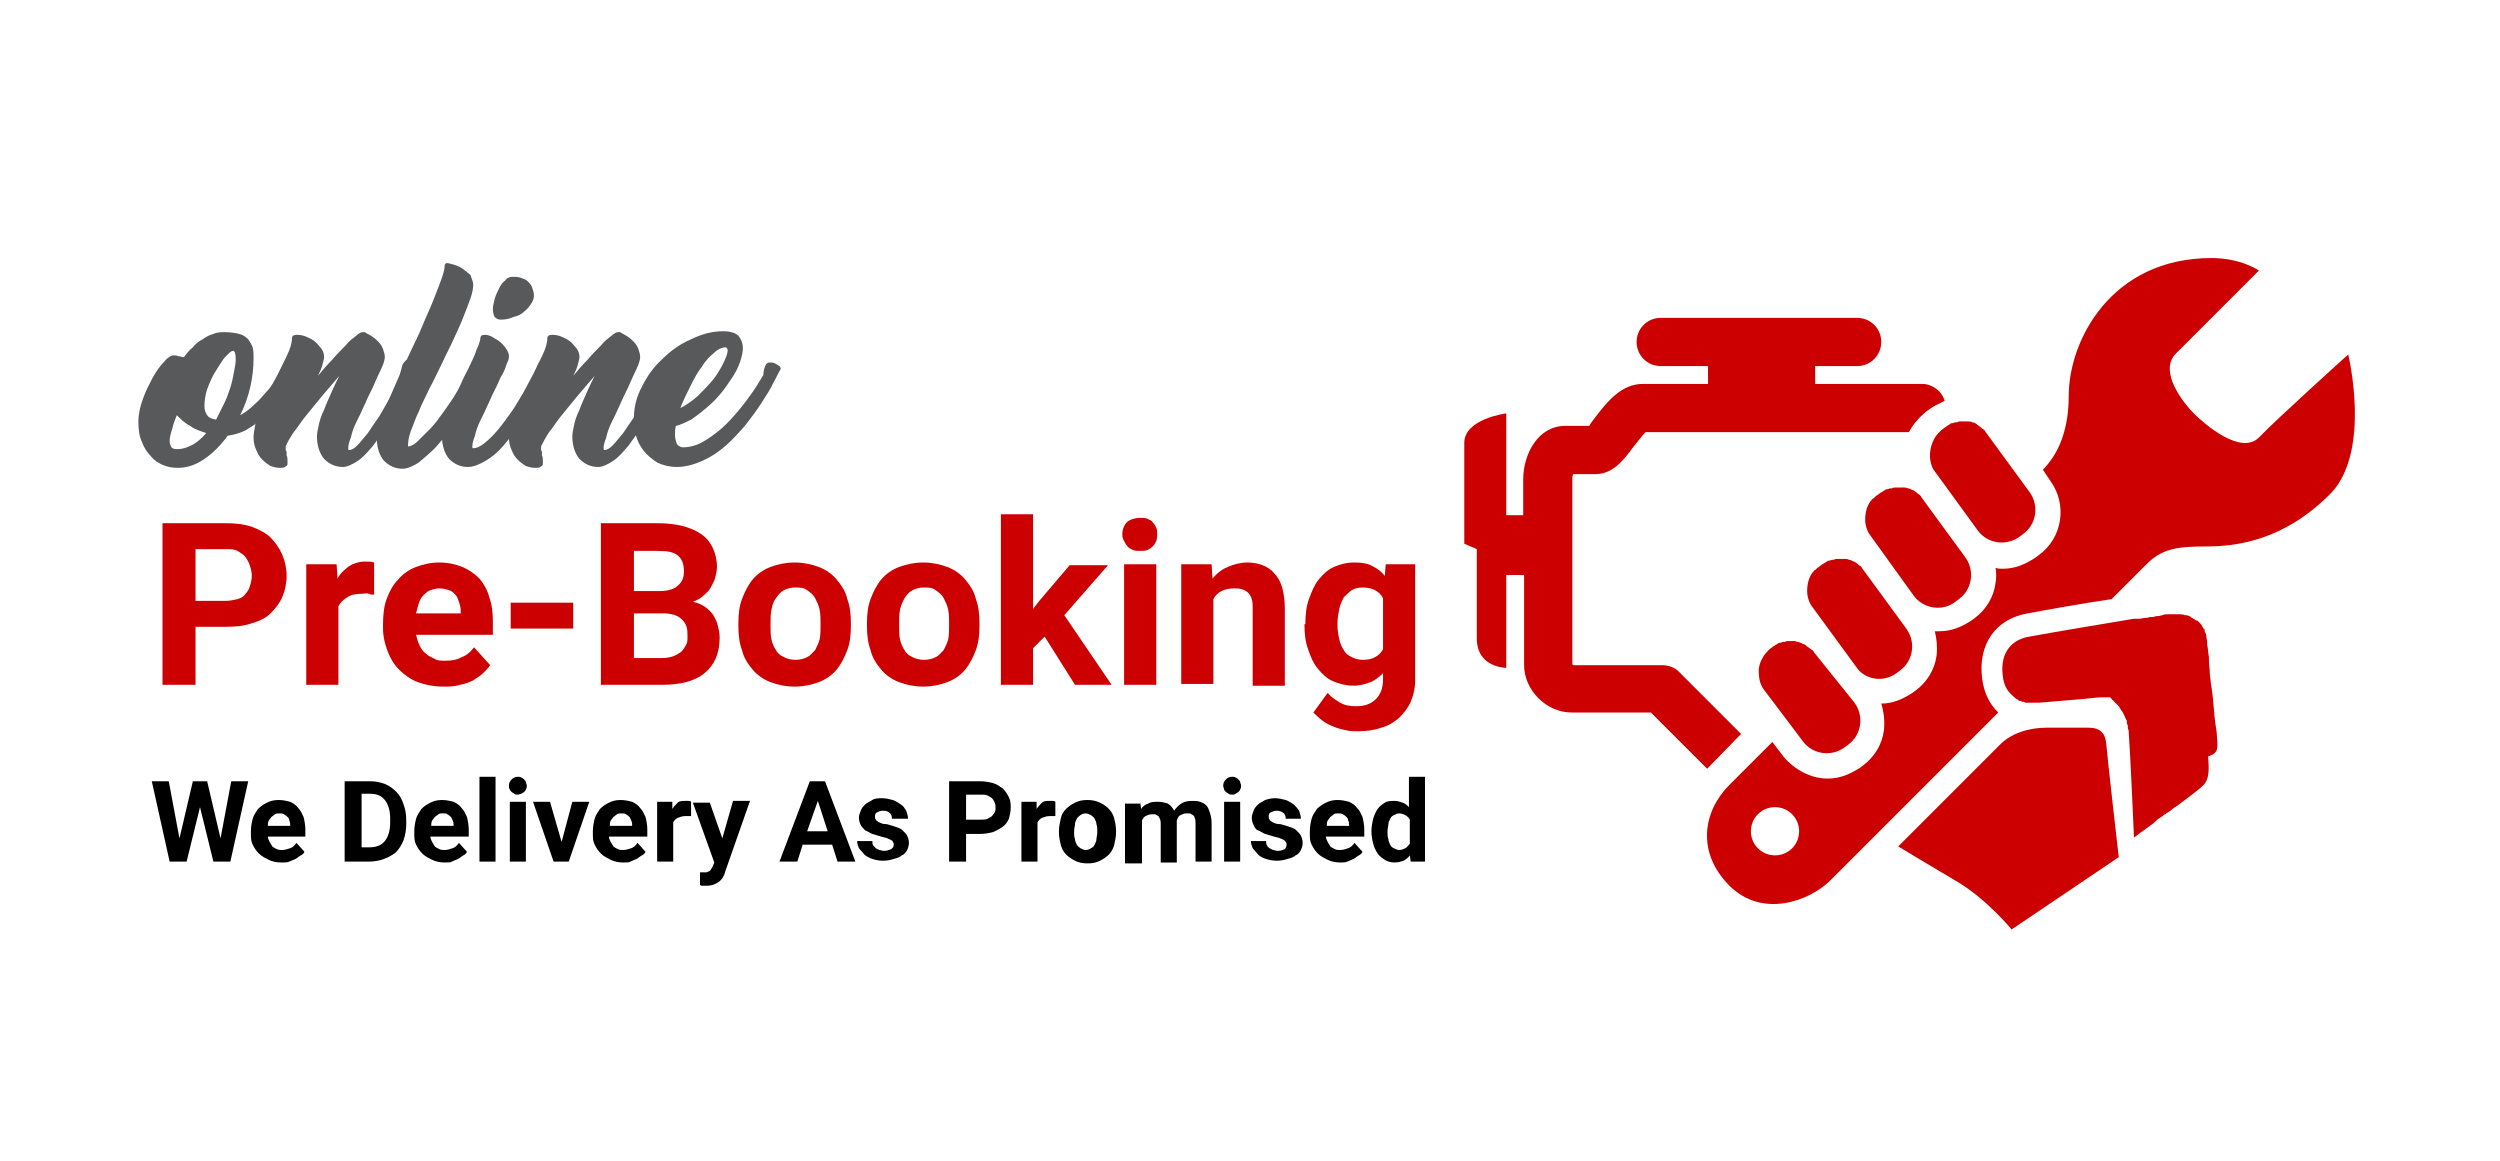 <?xml version="1.0" encoding="utf-8"?>
<!-- Generator: Adobe Illustrator 23.0.0, SVG Export Plug-In . SVG Version: 6.00 Build 0)  -->
<svg version="1.1" id="Layer_1" xmlns="http://www.w3.org/2000/svg" xmlns:xlink="http://www.w3.org/1999/xlink" x="0px" y="0px"
	 viewBox="0 0 280 130" style="enable-background:new 0 0 280 130;" xml:space="preserve">
<style type="text/css">
	.st0{enable-background:new    ;}
	.st1{fill:#58595B;}
	.st2{fill:#CC0000;}
</style>
<g>
	<g class="st0">
		<path class="st1" d="M31.8,40.8c0.1-0.2,0.2-0.2,0.4-0.2c0.2,0,0.4,0.1,0.6,0.2c0.2,0.1,0.3,0.2,0.4,0.4c0.1,0.2,0.1,0.3,0.1,0.5
			c-0.1,0.2-0.3,0.6-0.5,1s-0.5,0.9-0.9,1.3c-0.3,0.5-0.7,1-1.2,1.5c-0.5,0.5-0.9,1-1.5,1.5c-0.5,0.5-1.1,0.8-1.7,1.2
			c-0.6,0.3-1.3,0.5-2,0.6c-0.8,1.1-1.6,1.9-2.6,2.6c-1,0.7-2,1-3,1c-0.6,0-1.1-0.1-1.6-0.3c-0.5-0.2-1-0.5-1.4-1
			c-0.4-0.4-0.8-1-1-1.6c-0.3-0.6-0.4-1.4-0.4-2.3c0-0.8,0.2-1.7,0.5-2.5c0.3-0.9,0.7-1.6,1.1-2.4c0.4-0.7,0.8-1.3,1.3-1.8
			c0.4-0.5,0.8-0.7,1-0.7c0.2,0,0.4,0,0.6,0.1c0.2,0,0.4,0.1,0.6,0.1c0.3-0.4,0.6-0.8,1-1.1c0.3-0.4,0.7-0.7,1.1-0.9
			c0.4-0.3,0.8-0.5,1.2-0.6c0.4-0.2,0.9-0.2,1.3-0.2c0.6,0,1.2,0.1,1.6,0.2c0.4,0.1,0.7,0.3,1,0.6c0.2,0.3,0.4,0.6,0.5,0.9
			c0.1,0.4,0.1,0.8,0.1,1.2c0,2.2-0.5,4.4-1.5,6.4c0.6-0.3,1.2-0.8,1.7-1.3c0.6-0.5,1-1.1,1.5-1.6c0.4-0.5,0.8-1.1,1.1-1.6
			C31.4,41.4,31.6,41,31.8,40.8z M19.9,50.3c0.6,0,1.1-0.2,1.7-0.5c0.5-0.3,1-0.7,1.5-1.3c-0.6-0.2-1.3-0.4-1.8-0.8
			c-0.6-0.3-1.1-0.8-1.5-1.2c-0.2,0.5-0.4,1-0.5,1.5C19.1,48.6,19,49,19,49.4c0,0.3,0.1,0.5,0.2,0.7C19.4,50.3,19.6,50.3,19.9,50.3z
			 M22.9,45.5c0,0.4,0.1,0.7,0.3,1c0.2,0.3,0.5,0.4,1,0.5c0.3-0.6,0.6-1.2,0.9-1.8c0.3-0.6,0.5-1.2,0.7-1.8c0.2-0.6,0.3-1.2,0.4-1.7
			c0.1-0.6,0.2-1,0.2-1.4c0-0.7-0.1-1-0.3-1c-0.2,0-0.4,0.2-0.8,0.6c-0.4,0.4-0.7,1-1.1,1.6c-0.4,0.6-0.7,1.3-1,2.1
			C23,44.2,22.9,44.9,22.9,45.5z"/>
		<path class="st1" d="M45.1,40.8c0.2-0.3,0.4-0.5,0.6-0.6c0.2-0.1,0.4-0.1,0.6,0c0.2,0.1,0.3,0.2,0.4,0.4c0.1,0.2,0.1,0.5-0.1,0.8
			c-0.2,0.3-0.4,0.8-0.7,1.5c-0.3,0.7-0.7,1.4-1.1,2.2c-0.4,0.8-0.9,1.6-1.4,2.5c-0.5,0.8-1.1,1.6-1.6,2.3c-0.6,0.7-1.1,1.3-1.7,1.7
			c-0.6,0.4-1.2,0.7-1.7,0.7c-0.8,0-1.5-0.3-2.1-0.9c-0.5-0.6-0.8-1.5-0.8-2.5c0-0.4,0.1-0.8,0.2-1.3c0.1-0.5,0.3-1.1,0.6-1.7
			c0.2-0.6,0.5-1.2,0.8-1.9c0.3-0.7,0.6-1.3,0.9-1.9c-0.6,0.7-1.2,1.4-1.8,2.1c-0.6,0.7-1.2,1.5-1.8,2.2c-0.6,0.7-1,1.4-1.5,2
			C32.5,49,32.2,49.5,32,50c0,0.1,0,0.2,0,0.2c0,0.1,0,0.1,0,0.2l0.1,0.2c0,0.1,0,0.1,0,0.2c0,0.1,0,0.1,0,0.2v0
			c0.1,0.2,0.1,0.4,0.1,0.6c0,0.2,0,0.3,0,0.4c0,0.1-0.1,0.2-0.3,0.3c-0.1,0.1-0.3,0.1-0.6,0.1c-0.3,0-0.7-0.1-1-0.2
			c-0.3-0.2-0.6-0.4-0.9-0.7c-0.3-0.3-0.5-0.6-0.7-1.1c-0.2-0.4-0.3-0.9-0.3-1.4c0-0.5,0.1-0.9,0.2-1.5c0.1-0.5,0.3-1.1,0.5-1.6
			c0.2-0.6,0.5-1.1,0.8-1.7c0.3-0.6,0.6-1.1,0.9-1.7c0.5-0.9,0.9-1.8,1.3-2.6c0.4-0.8,0.6-1.5,0.6-2c0-0.3,0.2-0.4,0.6-0.4
			c0.4,0,0.8,0.1,1.2,0.3c0.5,0.2,0.9,0.5,1.2,0.9c0.4,0.4,0.6,0.8,0.6,1.3c0,0.2-0.1,0.5-0.2,0.9c-0.1,0.4-0.3,0.8-0.5,1.2
			c0.5-0.6,1-1.2,1.6-1.8c0.5-0.6,1-1.1,1.5-1.6c0.4-0.5,0.8-0.8,1.2-1.1c0.3-0.3,0.6-0.4,0.7-0.4c0,0,0.1,0,0.2,0
			c0.1,0,0.1,0,0.2,0.1c0.2,0.1,0.4,0.2,0.7,0.4c0.3,0.2,0.5,0.4,0.7,0.6c0.2,0.2,0.4,0.5,0.5,0.8c0.1,0.3,0.2,0.6,0.2,0.9
			c0,0.2-0.1,0.7-0.4,1.3c-0.3,0.6-0.6,1.3-1,2.2c-0.3,0.6-0.6,1.2-0.9,1.9c-0.3,0.7-0.6,1.3-0.9,1.9c-0.3,0.6-0.5,1.2-0.6,1.7
			c-0.2,0.5-0.3,0.9-0.3,1.2c0,0.1,0,0.2,0.1,0.2c0.3,0,0.6-0.2,0.9-0.5s0.7-0.8,1.2-1.4c0.4-0.6,0.8-1.2,1.3-1.9
			c0.4-0.7,0.8-1.4,1.2-2.1c0.4-0.7,0.7-1.3,1-1.9C44.8,41.7,45,41.2,45.1,40.8L45.1,40.8z"/>
		<path class="st1" d="M53,31.9c0,0.4-0.1,0.9-0.3,1.5c-0.2,0.6-0.5,1.3-0.8,2.1c-0.3,0.8-0.7,1.6-1.1,2.5c-0.4,0.9-0.9,1.8-1.3,2.7
			c-0.5,1-0.9,1.9-1.4,2.8c-0.4,0.9-0.9,1.8-1.2,2.6c-0.4,0.8-0.6,1.5-0.9,2.2c-0.2,0.6-0.3,1.1-0.3,1.5c0,0.1,0,0.2,0,0.2
			c0.3,0,0.7-0.2,1.1-0.6c0.4-0.4,0.9-0.9,1.4-1.4s1-1.2,1.5-1.9c0.5-0.7,1-1.4,1.4-2.1c0.4-0.7,0.8-1.3,1.1-1.8
			c0.3-0.5,0.5-1,0.7-1.2c0.1-0.1,0.2-0.2,0.4-0.2c0.2,0,0.4,0,0.6,0.1c0.2,0.1,0.4,0.2,0.5,0.3c0.1,0.1,0.2,0.3,0.1,0.4
			c-0.2,0.3-0.4,0.8-0.8,1.5c-0.4,0.7-0.8,1.4-1.3,2.2c-0.5,0.8-1.1,1.6-1.7,2.5c-0.6,0.8-1.3,1.6-1.9,2.3c-0.7,0.7-1.3,1.2-1.9,1.7
			c-0.6,0.4-1.3,0.7-1.8,0.7c-0.8,0-1.5-0.3-2.1-0.9c-0.5-0.6-0.8-1.5-0.8-2.5c0-0.4,0.1-0.9,0.4-1.7c0.2-0.7,0.6-1.6,0.9-2.5
			c0.4-0.9,0.8-1.9,1.3-3c0.5-1.1,1-2.1,1.5-3.2c0.5-1,0.9-1.9,1.3-2.9c0.4-0.9,0.8-1.8,1.1-2.6c0.3-0.8,0.6-1.5,0.8-2.1
			c0.2-0.6,0.3-1,0.3-1.3c0-0.3,0.2-0.4,0.5-0.3c0.4,0.1,0.8,0.2,1.2,0.4c0.4,0.2,0.8,0.6,1.2,0.9C52.8,31.2,53,31.5,53,31.9z"/>
		<path class="st1" d="M60.3,40.7c0.1-0.1,0.2-0.2,0.4-0.2c0.2,0,0.4,0,0.6,0.1c0.2,0.1,0.4,0.2,0.5,0.3c0.1,0.1,0.2,0.3,0.1,0.4
			c-0.2,0.4-0.4,0.9-0.8,1.6c-0.4,0.7-0.8,1.4-1.3,2.2c-0.5,0.8-1,1.6-1.6,2.5c-0.6,0.8-1.2,1.6-1.8,2.3c-0.6,0.7-1.3,1.3-2,1.7
			c-0.7,0.4-1.3,0.7-2,0.7c-0.8,0-1.5-0.3-2.1-0.9c-0.5-0.6-0.8-1.5-0.8-2.5c0-0.4,0.1-0.8,0.3-1.4c0.2-0.6,0.4-1.2,0.7-1.9
			c0.3-0.7,0.6-1.4,0.9-2.1c0.3-0.7,0.6-1.4,1-2.1c0.4-0.9,0.8-1.6,1-2.3c0.3-0.6,0.4-1.1,0.4-1.2c0-0.3,0.2-0.4,0.5-0.4
			c0.3,0,0.7,0.1,1.1,0.4c0.4,0.2,0.8,0.5,1.1,0.9c0.3,0.4,0.5,0.7,0.5,1.1c0,0.1,0,0.3-0.1,0.5c-0.1,0.2-0.2,0.5-0.3,0.8
			c-0.1,0.3-0.3,0.7-0.5,1c-0.2,0.4-0.3,0.7-0.5,1.1c-0.3,0.6-0.6,1.2-0.9,1.9c-0.3,0.7-0.6,1.3-0.9,1.9c-0.3,0.6-0.5,1.2-0.6,1.7
			c-0.2,0.5-0.3,0.9-0.3,1.2c0,0.2,0,0.2,0.1,0.2c0.4,0,0.8-0.2,1.3-0.6c0.5-0.4,1-0.9,1.5-1.5c0.5-0.6,1-1.3,1.5-2
			c0.5-0.7,0.9-1.5,1.4-2.2c0.4-0.7,0.8-1.3,1.1-1.9C60,41.4,60.2,41,60.3,40.7L60.3,40.7z M56.1,35.8c-0.3,0-0.5-0.1-0.7-0.3
			c-0.1-0.2-0.2-0.5-0.2-0.9c0-0.3,0.1-0.7,0.2-1.1c0.1-0.4,0.3-0.8,0.5-1.2c0.2-0.4,0.4-0.7,0.7-0.9c0.2-0.3,0.5-0.4,0.8-0.4
			c0.3,0,0.6,0,0.9,0.1c0.3,0.1,0.6,0.2,0.8,0.4c0.2,0.2,0.4,0.4,0.5,0.7c0.1,0.3,0.2,0.6,0.2,0.9c0,0.3-0.1,0.6-0.3,0.9
			c-0.2,0.3-0.4,0.6-0.8,0.9c-0.3,0.3-0.7,0.5-1.2,0.6C57.1,35.7,56.6,35.8,56.1,35.8z"/>
		<path class="st1" d="M73.8,40.8c0.2-0.3,0.4-0.5,0.6-0.6c0.2-0.1,0.4-0.1,0.6,0c0.2,0.1,0.3,0.2,0.4,0.4c0.1,0.2,0.1,0.5-0.1,0.8
			c-0.2,0.3-0.4,0.8-0.7,1.5c-0.3,0.7-0.7,1.4-1.1,2.2C73,46,72.5,46.8,72,47.6c-0.5,0.8-1.1,1.6-1.6,2.3c-0.6,0.7-1.1,1.3-1.7,1.7
			c-0.6,0.4-1.2,0.7-1.7,0.7c-0.8,0-1.5-0.3-2.1-0.9c-0.5-0.6-0.8-1.5-0.8-2.5c0-0.4,0.1-0.8,0.2-1.3c0.1-0.5,0.3-1.1,0.6-1.7
			c0.2-0.6,0.5-1.2,0.8-1.9c0.3-0.7,0.6-1.3,0.9-1.9c-0.6,0.7-1.2,1.4-1.8,2.1c-0.6,0.7-1.2,1.5-1.8,2.2c-0.6,0.7-1,1.4-1.5,2
			c-0.4,0.6-0.7,1.2-0.9,1.6c0,0.1,0,0.2,0,0.2c0,0.1,0,0.1,0,0.2l0.1,0.2c0,0.1,0,0.1,0,0.2c0,0.1,0,0.1,0,0.2v0
			c0.1,0.2,0.1,0.4,0.1,0.6c0,0.2,0,0.3,0,0.4c0,0.1-0.1,0.2-0.3,0.3c-0.1,0.1-0.3,0.1-0.6,0.1c-0.3,0-0.7-0.1-1-0.2
			c-0.3-0.2-0.6-0.4-0.9-0.7c-0.3-0.3-0.5-0.6-0.7-1.1c-0.2-0.4-0.3-0.9-0.3-1.4c0-0.5,0.1-0.9,0.2-1.5c0.1-0.5,0.3-1.1,0.5-1.6
			c0.2-0.6,0.5-1.1,0.8-1.7c0.3-0.6,0.6-1.1,0.9-1.7c0.5-0.9,0.9-1.8,1.3-2.6c0.4-0.8,0.6-1.5,0.6-2c0-0.3,0.2-0.4,0.6-0.4
			c0.4,0,0.8,0.1,1.2,0.3c0.5,0.2,0.9,0.5,1.2,0.9c0.4,0.4,0.6,0.8,0.6,1.3c0,0.2-0.1,0.5-0.2,0.9c-0.1,0.4-0.3,0.8-0.5,1.2
			c0.5-0.6,1-1.2,1.6-1.8c0.5-0.6,1-1.1,1.5-1.6c0.4-0.5,0.8-0.8,1.2-1.1c0.3-0.3,0.6-0.4,0.7-0.4c0,0,0.1,0,0.2,0
			c0.1,0,0.1,0,0.2,0.1c0.2,0.1,0.4,0.2,0.7,0.4c0.3,0.2,0.5,0.4,0.7,0.6c0.2,0.2,0.4,0.5,0.5,0.8c0.1,0.3,0.2,0.6,0.2,0.9
			c0,0.2-0.1,0.7-0.4,1.3c-0.3,0.6-0.6,1.3-1,2.2c-0.3,0.6-0.6,1.2-0.9,1.9c-0.3,0.7-0.6,1.3-0.9,1.9c-0.3,0.6-0.5,1.2-0.6,1.7
			c-0.2,0.5-0.3,0.9-0.3,1.2c0,0.1,0,0.2,0.1,0.2c0.3,0,0.6-0.2,0.9-0.5s0.7-0.8,1.2-1.4c0.4-0.6,0.8-1.2,1.3-1.9
			c0.4-0.7,0.8-1.4,1.2-2.1c0.4-0.7,0.7-1.3,1-1.9C73.4,41.7,73.6,41.2,73.8,40.8L73.8,40.8z"/>
		<path class="st1" d="M85.8,40.8c0.1-0.1,0.2-0.2,0.4-0.2c0.2,0,0.4,0,0.6,0.1c0.2,0.1,0.3,0.2,0.5,0.3c0.1,0.1,0.2,0.3,0.1,0.4
			c-0.2,0.3-0.4,0.8-0.8,1.5c-0.3,0.7-0.8,1.4-1.3,2.2c-0.5,0.8-1.1,1.6-1.8,2.5c-0.7,0.8-1.4,1.6-2.2,2.3c-0.8,0.7-1.7,1.3-2.6,1.7
			c-0.9,0.4-1.9,0.7-2.9,0.7c-0.8,0-1.6-0.2-2.2-0.5c-0.6-0.4-1.1-0.8-1.5-1.3c-0.4-0.5-0.7-1.1-0.9-1.8C71.1,48,71,47.4,71,46.8
			c0-1.2,0.3-2.4,0.9-3.5c0.6-1.2,1.3-2.2,2.3-3.1c0.9-0.9,2-1.7,3.2-2.2c1.2-0.6,2.4-0.9,3.6-0.9c0.8,0,1.4,0.2,1.7,0.5
			c0.3,0.4,0.5,0.8,0.5,1.4c0,0.4-0.1,0.9-0.3,1.5c-0.2,0.6-0.5,1.2-0.9,1.8c-0.4,0.6-0.8,1.2-1.3,1.8c-0.5,0.6-1,1.1-1.6,1.6
			c-0.6,0.5-1.1,0.9-1.7,1.3c-0.6,0.3-1.2,0.6-1.7,0.7c-0.1,0.3-0.1,0.6-0.1,1c0,0.4,0.1,0.7,0.2,1c0.1,0.2,0.4,0.4,0.7,0.4
			c0.7,0,1.5-0.2,2.2-0.6c0.7-0.4,1.4-0.9,2.1-1.5c0.7-0.6,1.3-1.3,1.9-2c0.6-0.7,1.1-1.4,1.6-2.1c0.5-0.7,0.8-1.3,1.2-1.9
			C85.5,41.4,85.7,41,85.8,40.8z M81.3,38.9c-0.4,0-0.9,0.2-1.3,0.6c-0.5,0.4-1,0.9-1.4,1.6c-0.5,0.6-0.9,1.4-1.3,2.2
			c-0.4,0.8-0.8,1.6-1.1,2.4c0.6-0.3,1.2-0.7,1.9-1.3c0.6-0.6,1.2-1.2,1.7-1.8c0.5-0.6,0.9-1.3,1.2-1.9c0.3-0.6,0.5-1.1,0.5-1.5
			C81.4,38.9,81.3,38.9,81.3,38.9z"/>
	</g>
	<g class="st0">
		<path class="st2" d="M21.9,70.3v6.4h-3.7V58.6h7.1c1.1,0,2,0.1,2.9,0.4c0.8,0.3,1.6,0.7,2.1,1.2s1,1.2,1.3,1.9
			c0.3,0.7,0.5,1.5,0.5,2.4c0,0.9-0.2,1.7-0.5,2.4c-0.3,0.7-0.8,1.3-1.3,1.8s-1.3,0.9-2.1,1.1c-0.8,0.3-1.8,0.4-2.9,0.4H21.9z
			 M21.9,67.3h3.3c0.5,0,1-0.1,1.4-0.2c0.4-0.1,0.7-0.3,0.9-0.6c0.2-0.2,0.4-0.5,0.5-0.9c0.1-0.3,0.2-0.7,0.2-1.1
			c0-0.4-0.1-0.8-0.2-1.1c-0.1-0.4-0.3-0.7-0.5-1c-0.2-0.3-0.6-0.5-0.9-0.7c-0.4-0.2-0.8-0.2-1.4-0.2h-3.3V67.3z"/>
		<path class="st2" d="M41.9,66.6c-0.2,0-0.4,0-0.6-0.1s-0.5,0-0.7,0c-0.7,0-1.3,0.1-1.7,0.4c-0.4,0.2-0.8,0.6-1,1v8.8h-3.6V63.2
			h3.4l0.1,1.6c0.3-0.6,0.8-1,1.3-1.4c0.5-0.3,1.1-0.5,1.7-0.5c0.2,0,0.4,0,0.6,0s0.4,0.1,0.5,0.1L41.9,66.6z"/>
		<path class="st2" d="M49.6,76.9c-1,0-2-0.2-2.8-0.5s-1.5-0.8-2.1-1.4c-0.6-0.6-1-1.3-1.3-2.1c-0.3-0.8-0.5-1.6-0.5-2.5v-0.5
			c0-1,0.1-2,0.4-2.8c0.3-0.8,0.7-1.6,1.3-2.2c0.5-0.6,1.2-1.1,2-1.4c0.8-0.3,1.6-0.5,2.6-0.5c1,0,1.8,0.2,2.6,0.5
			c0.7,0.3,1.4,0.8,1.9,1.3c0.5,0.6,0.9,1.3,1.1,2.1c0.3,0.8,0.4,1.7,0.4,2.7v1.5h-8.6c0.1,0.4,0.2,0.8,0.4,1.2s0.4,0.7,0.7,0.9
			c0.3,0.3,0.6,0.4,1,0.6C49,74,49.4,74,49.9,74c0.7,0,1.3-0.1,1.8-0.4c0.6-0.2,1-0.6,1.4-1.1l1.8,2c-0.2,0.3-0.5,0.6-0.8,0.9
			c-0.3,0.3-0.7,0.5-1.1,0.8c-0.4,0.2-0.9,0.4-1.5,0.5C50.9,76.9,50.3,76.9,49.6,76.9z M49.2,65.9c-0.4,0-0.7,0.1-1,0.2
			c-0.3,0.1-0.5,0.3-0.8,0.6c-0.2,0.2-0.4,0.5-0.5,0.9c-0.1,0.3-0.2,0.7-0.3,1.1h5v-0.3c0-0.4-0.1-0.7-0.2-1
			c-0.1-0.3-0.2-0.6-0.4-0.8c-0.2-0.2-0.4-0.4-0.7-0.5S49.6,65.9,49.2,65.9z"/>
		<path class="st2" d="M64.2,70.4h-7v-2.9h7V70.4z"/>
		<path class="st2" d="M67.3,76.7V58.6h6.3c1.1,0,2,0.1,2.8,0.3c0.8,0.2,1.5,0.5,2.1,0.9c0.6,0.4,1,0.9,1.3,1.5
			c0.3,0.6,0.5,1.4,0.5,2.2c0,0.4-0.1,0.8-0.2,1.2c-0.1,0.4-0.3,0.7-0.5,1.1s-0.5,0.6-0.8,0.9c-0.3,0.3-0.7,0.5-1.2,0.7
			c0.5,0.1,1,0.3,1.4,0.6c0.4,0.3,0.7,0.6,0.9,0.9c0.2,0.4,0.4,0.7,0.5,1.2c0.1,0.4,0.2,0.8,0.2,1.3c0,1.8-0.6,3.1-1.7,4
			c-1.1,0.9-2.7,1.3-4.8,1.3H67.3z M71,66.2h2.8c1,0,1.7-0.2,2.1-0.6c0.5-0.4,0.7-0.9,0.7-1.6c0-0.8-0.2-1.4-0.7-1.8
			s-1.2-0.5-2.3-0.5H71V66.2z M71,68.8v4.9h3.2c0.5,0,0.9-0.1,1.2-0.2c0.3-0.1,0.6-0.3,0.9-0.5c0.2-0.2,0.4-0.5,0.5-0.7
			C77,72,77,71.7,77,71.3c0-0.4,0-0.7-0.1-1.1c-0.1-0.3-0.3-0.6-0.5-0.8c-0.2-0.2-0.5-0.4-0.8-0.5c-0.3-0.1-0.7-0.2-1.2-0.2H71z"/>
		<path class="st2" d="M82.7,69.8c0-1,0.1-1.9,0.4-2.7c0.3-0.8,0.7-1.6,1.2-2.2c0.5-0.6,1.2-1.1,2-1.4s1.7-0.5,2.7-0.5
			c1,0,1.9,0.2,2.7,0.5c0.8,0.3,1.5,0.8,2,1.4c0.5,0.6,1,1.3,1.2,2.2c0.3,0.8,0.4,1.7,0.4,2.7v0.3c0,1-0.1,1.9-0.4,2.7
			c-0.3,0.8-0.7,1.6-1.2,2.2c-0.5,0.6-1.2,1.1-2,1.4c-0.8,0.3-1.7,0.5-2.7,0.5c-1,0-1.9-0.2-2.7-0.5c-0.8-0.3-1.5-0.8-2-1.4
			c-0.5-0.6-1-1.3-1.2-2.2c-0.3-0.8-0.4-1.7-0.4-2.7V69.8z M86.3,70.1c0,0.5,0,1.1,0.1,1.5c0.1,0.5,0.3,0.9,0.5,1.2
			c0.2,0.4,0.5,0.6,0.9,0.8c0.4,0.2,0.8,0.3,1.3,0.3c0.5,0,0.9-0.1,1.3-0.3s0.6-0.5,0.9-0.8c0.2-0.4,0.4-0.8,0.5-1.2
			c0.1-0.5,0.1-1,0.1-1.5v-0.3c0-0.5,0-1-0.1-1.5c-0.1-0.5-0.3-0.9-0.5-1.3c-0.2-0.4-0.5-0.6-0.9-0.9s-0.8-0.3-1.3-0.3
			c-0.5,0-0.9,0.1-1.3,0.3c-0.4,0.2-0.6,0.5-0.9,0.9s-0.4,0.8-0.5,1.3c-0.1,0.5-0.1,1-0.1,1.5V70.1z"/>
		<path class="st2" d="M97.1,69.8c0-1,0.1-1.9,0.4-2.7c0.3-0.8,0.7-1.6,1.2-2.2c0.5-0.6,1.2-1.1,2-1.4c0.8-0.3,1.7-0.5,2.7-0.5
			c1,0,1.9,0.2,2.7,0.5c0.8,0.3,1.5,0.8,2,1.4c0.5,0.6,1,1.3,1.2,2.2c0.3,0.8,0.4,1.7,0.4,2.7v0.3c0,1-0.1,1.9-0.4,2.7
			c-0.3,0.8-0.7,1.6-1.2,2.2c-0.5,0.6-1.2,1.1-2,1.4c-0.8,0.3-1.7,0.5-2.7,0.5c-1,0-1.9-0.2-2.7-0.5c-0.8-0.3-1.5-0.8-2-1.4
			c-0.5-0.6-1-1.3-1.2-2.2c-0.3-0.8-0.4-1.7-0.4-2.7V69.8z M100.7,70.1c0,0.5,0,1.1,0.1,1.5c0.1,0.5,0.3,0.9,0.5,1.2
			c0.2,0.4,0.5,0.6,0.9,0.8s0.8,0.3,1.3,0.3c0.5,0,0.9-0.1,1.3-0.3s0.6-0.5,0.9-0.8c0.2-0.4,0.4-0.8,0.5-1.2c0.1-0.5,0.1-1,0.1-1.5
			v-0.3c0-0.5,0-1-0.1-1.5c-0.1-0.5-0.3-0.9-0.5-1.3s-0.5-0.6-0.9-0.9s-0.8-0.3-1.3-0.3c-0.5,0-0.9,0.1-1.3,0.3s-0.6,0.5-0.9,0.9
			c-0.2,0.4-0.4,0.8-0.5,1.3c-0.1,0.5-0.1,1-0.1,1.5V70.1z"/>
		<path class="st2" d="M117,71.3l-1.3,1.3v4.1h-3.6V57.6h3.6v10.6l0.7-0.9l3.4-4h4.3l-4.9,5.6l5.3,7.8h-4.1L117,71.3z"/>
		<path class="st2" d="M125.7,59.8c0-0.5,0.2-1,0.5-1.3s0.9-0.5,1.5-0.5c0.3,0,0.6,0,0.8,0.1c0.2,0.1,0.5,0.2,0.6,0.4
			c0.2,0.2,0.3,0.4,0.4,0.6c0.1,0.2,0.1,0.5,0.1,0.7c0,0.3,0,0.5-0.1,0.8c-0.1,0.2-0.2,0.4-0.4,0.6s-0.4,0.3-0.6,0.4
			s-0.5,0.1-0.8,0.1c-0.3,0-0.6,0-0.8-0.1c-0.2-0.1-0.5-0.2-0.6-0.4c-0.2-0.2-0.3-0.4-0.4-0.6C125.7,60.3,125.7,60,125.7,59.8z
			 M129.5,76.7h-3.6V63.2h3.6V76.7z"/>
		<path class="st2" d="M135.7,63.2l0.1,1.6c0.5-0.6,1-1,1.7-1.3c0.7-0.3,1.4-0.5,2.2-0.5c0.6,0,1.2,0.1,1.7,0.3
			c0.5,0.2,1,0.5,1.3,0.9c0.4,0.4,0.7,0.9,0.9,1.6s0.3,1.5,0.3,2.4v8.6h-3.6v-8.6c0-0.4,0-0.8-0.1-1.1s-0.2-0.5-0.4-0.7
			s-0.4-0.3-0.7-0.4s-0.6-0.1-0.9-0.1c-0.5,0-1,0.1-1.4,0.3c-0.4,0.2-0.7,0.5-0.9,0.9v9.5h-3.6V63.2H135.7z"/>
		<path class="st2" d="M146.2,69.9c0-1,0.1-2,0.4-2.8c0.3-0.8,0.6-1.6,1.1-2.2c0.5-0.6,1-1.1,1.7-1.4c0.7-0.3,1.4-0.5,2.3-0.5
			c0.8,0,1.5,0.1,2,0.4c0.6,0.3,1,0.6,1.4,1.1l0.1-1.3h3.3v13c0,0.9-0.2,1.7-0.5,2.4c-0.3,0.7-0.8,1.3-1.3,1.8
			c-0.6,0.5-1.2,0.9-2,1.1c-0.8,0.3-1.7,0.4-2.6,0.4c-0.4,0-0.9,0-1.3-0.1c-0.5-0.1-0.9-0.2-1.4-0.4c-0.5-0.2-0.9-0.4-1.3-0.7
			s-0.7-0.6-1-0.9l1.6-2.2c0.4,0.5,0.9,0.8,1.4,1.1c0.5,0.3,1.1,0.4,1.8,0.4c1,0,1.7-0.3,2.2-0.8c0.5-0.5,0.8-1.2,0.8-2.2v-0.7
			c-0.4,0.4-0.9,0.8-1.4,1c-0.5,0.2-1.2,0.4-1.9,0.4c-0.8,0-1.6-0.2-2.3-0.5c-0.7-0.3-1.2-0.8-1.7-1.4c-0.5-0.6-0.8-1.3-1.1-2.2
			c-0.3-0.8-0.4-1.7-0.4-2.7V69.9z M149.8,70.1c0,0.5,0.1,1.1,0.2,1.5c0.1,0.5,0.3,0.9,0.5,1.2c0.2,0.4,0.5,0.6,0.9,0.8
			s0.8,0.3,1.2,0.3c0.6,0,1.1-0.1,1.4-0.3c0.4-0.2,0.7-0.5,0.9-0.9v-5.7c-0.2-0.4-0.5-0.7-0.9-0.9s-0.8-0.3-1.4-0.3
			c-0.5,0-0.9,0.1-1.2,0.3c-0.3,0.2-0.6,0.5-0.9,0.8c-0.2,0.4-0.4,0.8-0.5,1.3c-0.1,0.5-0.2,1-0.2,1.6V70.1z"/>
	</g>
	<g class="st0">
		<path d="M24.7,93.9l1.2-6.4h1.9l-2,9h-1.9l-1.5-6.1l-1.5,6.1H19l-2-9h1.9l1.2,6.4l1.5-6.4h1.6L24.7,93.9z"/>
		<path d="M31.5,96.6c-0.5,0-1-0.1-1.4-0.3c-0.4-0.2-0.8-0.4-1.1-0.7c-0.3-0.3-0.5-0.6-0.7-1c-0.2-0.4-0.2-0.8-0.2-1.3v-0.2
			c0-0.5,0.1-1,0.2-1.4c0.1-0.4,0.4-0.8,0.6-1.1c0.3-0.3,0.6-0.5,1-0.7c0.4-0.2,0.8-0.3,1.3-0.3c0.5,0,0.9,0.1,1.3,0.2
			c0.4,0.2,0.7,0.4,0.9,0.7c0.3,0.3,0.4,0.6,0.6,1c0.1,0.4,0.2,0.9,0.2,1.4v0.8H30c0,0.2,0.1,0.4,0.2,0.6c0.1,0.2,0.2,0.3,0.3,0.5
			c0.1,0.1,0.3,0.2,0.5,0.3c0.2,0.1,0.4,0.1,0.6,0.1c0.3,0,0.6-0.1,0.9-0.2s0.5-0.3,0.7-0.6l0.9,1c-0.1,0.2-0.2,0.3-0.4,0.4
			c-0.2,0.1-0.4,0.3-0.6,0.4c-0.2,0.1-0.5,0.2-0.7,0.3C32.2,96.6,31.9,96.6,31.5,96.6z M31.3,91.1c-0.2,0-0.4,0-0.5,0.1
			c-0.1,0.1-0.3,0.2-0.4,0.3c-0.1,0.1-0.2,0.3-0.3,0.4c-0.1,0.2-0.1,0.4-0.1,0.6h2.5v-0.1c0-0.2,0-0.3-0.1-0.5
			c0-0.2-0.1-0.3-0.2-0.4c-0.1-0.1-0.2-0.2-0.4-0.3C31.7,91.1,31.5,91.1,31.3,91.1z"/>
		<path d="M38.6,96.5v-9h2.8c0.6,0,1.2,0.1,1.7,0.3c0.5,0.2,0.9,0.5,1.3,0.9s0.6,0.8,0.8,1.4c0.2,0.5,0.3,1.1,0.3,1.8v0.4
			c0,0.6-0.1,1.2-0.3,1.8c-0.2,0.5-0.5,1-0.9,1.4C44,95.7,43.6,96,43,96.2c-0.5,0.2-1.1,0.3-1.7,0.3H38.6z M40.5,88.9v6h0.9
			c0.7,0,1.3-0.2,1.7-0.7c0.4-0.5,0.6-1.2,0.6-2.1v-0.4c0-0.9-0.2-1.6-0.6-2.1c-0.4-0.5-0.9-0.7-1.7-0.7H40.5z"/>
		<path d="M49.8,96.6c-0.5,0-1-0.1-1.4-0.3c-0.4-0.2-0.8-0.4-1.1-0.7c-0.3-0.3-0.5-0.6-0.7-1s-0.2-0.8-0.2-1.3v-0.2
			c0-0.5,0.1-1,0.2-1.4c0.1-0.4,0.4-0.8,0.6-1.1c0.3-0.3,0.6-0.5,1-0.7c0.4-0.2,0.8-0.3,1.3-0.3c0.5,0,0.9,0.1,1.3,0.2
			c0.4,0.2,0.7,0.4,0.9,0.7c0.3,0.3,0.4,0.6,0.6,1c0.1,0.4,0.2,0.9,0.2,1.4v0.8h-4.3c0,0.2,0.1,0.4,0.2,0.6c0.1,0.2,0.2,0.3,0.3,0.5
			c0.1,0.1,0.3,0.2,0.5,0.3s0.4,0.1,0.6,0.1c0.3,0,0.6-0.1,0.9-0.2c0.3-0.1,0.5-0.3,0.7-0.6l0.9,1c-0.1,0.2-0.2,0.3-0.4,0.4
			c-0.2,0.1-0.4,0.3-0.6,0.4s-0.5,0.2-0.7,0.3C50.5,96.6,50.2,96.6,49.8,96.6z M49.6,91.1c-0.2,0-0.4,0-0.5,0.1
			c-0.1,0.1-0.3,0.2-0.4,0.3c-0.1,0.1-0.2,0.3-0.3,0.4c-0.1,0.2-0.1,0.4-0.1,0.6h2.5v-0.1c0-0.2,0-0.3-0.1-0.5s-0.1-0.3-0.2-0.4
			c-0.1-0.1-0.2-0.2-0.4-0.3C50,91.1,49.9,91.1,49.6,91.1z"/>
		<path d="M55.5,96.5h-1.8v-9.5h1.8V96.5z"/>
		<path d="M57,88c0-0.3,0.1-0.5,0.3-0.7c0.2-0.2,0.4-0.3,0.7-0.3c0.2,0,0.3,0,0.4,0.1c0.1,0,0.2,0.1,0.3,0.2
			c0.1,0.1,0.2,0.2,0.2,0.3c0,0.1,0.1,0.2,0.1,0.4c0,0.1,0,0.3-0.1,0.4c0,0.1-0.1,0.2-0.2,0.3c-0.1,0.1-0.2,0.1-0.3,0.2
			c-0.1,0-0.3,0.1-0.4,0.1c-0.2,0-0.3,0-0.4-0.1s-0.2-0.1-0.3-0.2c-0.1-0.1-0.2-0.2-0.2-0.3C57,88.3,57,88.2,57,88z M58.9,96.5h-1.8
			v-6.7h1.8V96.5z"/>
		<path d="M62.9,94.3l1.2-4.5H66l-2.3,6.7H62l-2.3-6.7h1.9L62.9,94.3z"/>
		<path d="M69.8,96.6c-0.5,0-1-0.1-1.4-0.3c-0.4-0.2-0.8-0.4-1.1-0.7c-0.3-0.3-0.5-0.6-0.7-1c-0.2-0.4-0.2-0.8-0.2-1.3v-0.2
			c0-0.5,0.1-1,0.2-1.4c0.1-0.4,0.4-0.8,0.6-1.1c0.3-0.3,0.6-0.5,1-0.7c0.4-0.2,0.8-0.3,1.3-0.3c0.5,0,0.9,0.1,1.3,0.2
			c0.4,0.2,0.7,0.4,0.9,0.7c0.3,0.3,0.4,0.6,0.6,1c0.1,0.4,0.2,0.9,0.2,1.4v0.8h-4.3c0,0.2,0.1,0.4,0.2,0.6c0.1,0.2,0.2,0.3,0.3,0.5
			c0.1,0.1,0.3,0.2,0.5,0.3c0.2,0.1,0.4,0.1,0.6,0.1c0.3,0,0.6-0.1,0.9-0.2s0.5-0.3,0.7-0.6l0.9,1c-0.1,0.2-0.2,0.3-0.4,0.4
			c-0.2,0.1-0.4,0.3-0.6,0.4c-0.2,0.1-0.5,0.2-0.7,0.3C70.5,96.6,70.2,96.6,69.8,96.6z M69.6,91.1c-0.2,0-0.4,0-0.5,0.1
			c-0.1,0.1-0.3,0.2-0.4,0.3c-0.1,0.1-0.2,0.3-0.3,0.4c-0.1,0.2-0.1,0.4-0.1,0.6h2.5v-0.1c0-0.2,0-0.3-0.1-0.5s-0.1-0.3-0.2-0.4
			c-0.1-0.1-0.2-0.2-0.4-0.3C70,91.1,69.8,91.1,69.6,91.1z"/>
		<path d="M77.4,91.4c-0.1,0-0.2,0-0.3,0s-0.2,0-0.3,0c-0.4,0-0.6,0.1-0.9,0.2c-0.2,0.1-0.4,0.3-0.5,0.5v4.4h-1.8v-6.7h1.7l0,0.8
			c0.2-0.3,0.4-0.5,0.6-0.7c0.2-0.2,0.5-0.2,0.9-0.2c0.1,0,0.2,0,0.3,0c0.1,0,0.2,0,0.3,0.1L77.4,91.4z"/>
		<path d="M80.9,93.9l1.2-4.2H84l-2.7,7.7c-0.1,0.2-0.1,0.4-0.2,0.6c-0.1,0.2-0.2,0.4-0.4,0.6s-0.4,0.3-0.6,0.4
			c-0.2,0.1-0.5,0.2-0.9,0.2c-0.1,0-0.2,0-0.2,0c-0.1,0-0.1,0-0.2,0s-0.1,0-0.2,0c-0.1,0-0.1,0-0.2-0.1v-1.4c0,0,0.1,0,0.1,0
			s0.1,0,0.1,0c0.2,0,0.3,0,0.5,0c0.1,0,0.2-0.1,0.3-0.1c0.1-0.1,0.2-0.1,0.2-0.2c0.1-0.1,0.1-0.2,0.2-0.3l0.2-0.5l-2.4-6.7h1.9
			L80.9,93.9z"/>
		<path d="M93.2,94.6h-3.3l-0.6,1.9h-2l3.4-9h1.7l3.4,9h-2L93.2,94.6z M90.4,93.1h2.3l-1.1-3.4L90.4,93.1z"/>
		<path d="M100.1,94.6c0-0.1,0-0.2-0.1-0.3c0-0.1-0.1-0.2-0.2-0.2c-0.1-0.1-0.2-0.1-0.4-0.2c-0.2-0.1-0.4-0.1-0.7-0.2
			c-0.3-0.1-0.7-0.2-1-0.3c-0.3-0.1-0.5-0.3-0.8-0.4c-0.2-0.2-0.4-0.4-0.5-0.6c-0.1-0.2-0.2-0.5-0.2-0.8c0-0.3,0.1-0.5,0.2-0.8
			c0.1-0.3,0.3-0.5,0.5-0.7s0.5-0.3,0.8-0.5s0.7-0.2,1.1-0.2c0.4,0,0.8,0.1,1.2,0.2c0.3,0.1,0.6,0.3,0.9,0.5s0.4,0.4,0.6,0.7
			c0.1,0.3,0.2,0.6,0.2,0.9h-1.8c0-0.3-0.1-0.5-0.2-0.6c-0.2-0.2-0.4-0.3-0.8-0.3c-0.3,0-0.5,0.1-0.7,0.2c-0.2,0.1-0.2,0.3-0.2,0.5
			c0,0.1,0,0.2,0.1,0.3c0,0.1,0.1,0.1,0.2,0.2c0.1,0.1,0.2,0.1,0.4,0.2c0.2,0.1,0.4,0.1,0.6,0.1c0.4,0.1,0.7,0.2,1,0.3
			c0.3,0.1,0.6,0.2,0.8,0.4c0.2,0.2,0.4,0.4,0.5,0.6c0.1,0.2,0.2,0.5,0.2,0.8c0,0.3-0.1,0.6-0.2,0.8s-0.3,0.5-0.6,0.6
			c-0.2,0.2-0.5,0.3-0.9,0.4c-0.3,0.1-0.7,0.2-1.2,0.2c-0.5,0-0.9-0.1-1.2-0.2s-0.7-0.3-0.9-0.5s-0.4-0.5-0.6-0.7
			c-0.1-0.3-0.2-0.5-0.2-0.8h1.7c0,0.2,0,0.3,0.1,0.5c0.1,0.1,0.2,0.2,0.3,0.3c0.1,0.1,0.2,0.1,0.4,0.2c0.1,0,0.3,0.1,0.5,0.1
			c0.3,0,0.6-0.1,0.8-0.2C100,95,100.1,94.8,100.1,94.6z"/>
		<path d="M108.2,93.3v3.2h-1.9v-9h3.5c0.5,0,1,0.1,1.4,0.2c0.4,0.1,0.8,0.4,1.1,0.6c0.3,0.3,0.5,0.6,0.7,1c0.2,0.4,0.2,0.8,0.2,1.2
			c0,0.4-0.1,0.8-0.2,1.2c-0.2,0.4-0.4,0.7-0.7,0.9c-0.3,0.2-0.6,0.4-1.1,0.6c-0.4,0.1-0.9,0.2-1.4,0.2H108.2z M108.2,91.8h1.7
			c0.3,0,0.5,0,0.7-0.1s0.4-0.2,0.5-0.3c0.1-0.1,0.2-0.3,0.3-0.4c0.1-0.2,0.1-0.3,0.1-0.5c0-0.2,0-0.4-0.1-0.6s-0.1-0.3-0.3-0.5
			c-0.1-0.1-0.3-0.2-0.5-0.3c-0.2-0.1-0.4-0.1-0.7-0.1h-1.7V91.8z"/>
		<path d="M118.2,91.4c-0.1,0-0.2,0-0.3,0c-0.1,0-0.2,0-0.3,0c-0.4,0-0.6,0.1-0.9,0.2c-0.2,0.1-0.4,0.3-0.5,0.5v4.4h-1.8v-6.7h1.7
			l0,0.8c0.2-0.3,0.4-0.5,0.6-0.7c0.2-0.2,0.5-0.2,0.9-0.2c0.1,0,0.2,0,0.3,0c0.1,0,0.2,0,0.3,0.1L118.2,91.4z"/>
		<path d="M118.6,93.1c0-0.5,0.1-0.9,0.2-1.4s0.3-0.8,0.6-1.1c0.3-0.3,0.6-0.5,1-0.7c0.4-0.2,0.8-0.3,1.4-0.3c0.5,0,1,0.1,1.4,0.3
			c0.4,0.2,0.7,0.4,1,0.7c0.3,0.3,0.5,0.7,0.6,1.1s0.2,0.9,0.2,1.4v0.1c0,0.5-0.1,0.9-0.2,1.4c-0.1,0.4-0.3,0.8-0.6,1.1
			c-0.3,0.3-0.6,0.5-1,0.7c-0.4,0.2-0.8,0.3-1.4,0.3s-1-0.1-1.4-0.3s-0.7-0.4-1-0.7c-0.3-0.3-0.5-0.7-0.6-1.1
			c-0.1-0.4-0.2-0.9-0.2-1.4V93.1z M120.3,93.2c0,0.3,0,0.5,0.1,0.8c0,0.2,0.1,0.4,0.2,0.6s0.3,0.3,0.4,0.4c0.2,0.1,0.4,0.2,0.6,0.2
			c0.2,0,0.5-0.1,0.6-0.2c0.2-0.1,0.3-0.2,0.4-0.4c0.1-0.2,0.2-0.4,0.2-0.6c0-0.2,0.1-0.5,0.1-0.8v-0.1c0-0.3,0-0.5-0.1-0.8
			c0-0.2-0.1-0.4-0.2-0.6c-0.1-0.2-0.3-0.3-0.4-0.4c-0.2-0.1-0.4-0.2-0.6-0.2c-0.2,0-0.5,0.1-0.6,0.2s-0.3,0.2-0.4,0.4
			s-0.2,0.4-0.2,0.6c0,0.2-0.1,0.5-0.1,0.8V93.2z"/>
		<path d="M127.7,89.8l0.1,0.8c0.2-0.3,0.5-0.5,0.8-0.6c0.3-0.2,0.7-0.2,1.1-0.2c0.4,0,0.8,0.1,1.1,0.2c0.3,0.2,0.5,0.4,0.7,0.8
			c0.2-0.3,0.5-0.6,0.8-0.8s0.7-0.3,1.2-0.3c0.3,0,0.6,0,0.9,0.1s0.5,0.2,0.7,0.4c0.2,0.2,0.3,0.5,0.4,0.8s0.2,0.7,0.2,1.2v4.3h-1.8
			v-4.3c0-0.2,0-0.4-0.1-0.6c0-0.1-0.1-0.3-0.2-0.3c-0.1-0.1-0.2-0.1-0.3-0.2c-0.1,0-0.3,0-0.4,0c-0.3,0-0.5,0.1-0.7,0.2
			c-0.2,0.1-0.3,0.3-0.4,0.6c0,0,0,0,0,0.1c0,0,0,0,0,0.1v4.5h-1.8v-4.3c0-0.2,0-0.4-0.1-0.6s-0.1-0.3-0.2-0.3
			c-0.1-0.1-0.2-0.1-0.3-0.2c-0.1,0-0.3,0-0.4,0c-0.3,0-0.5,0.1-0.7,0.2c-0.2,0.1-0.3,0.3-0.4,0.5v4.8H126v-6.7H127.7z"/>
		<path d="M137,88c0-0.3,0.1-0.5,0.3-0.7c0.2-0.2,0.4-0.3,0.7-0.3c0.2,0,0.3,0,0.4,0.1c0.1,0,0.2,0.1,0.3,0.2
			c0.1,0.1,0.2,0.2,0.2,0.3c0,0.1,0.1,0.2,0.1,0.4c0,0.1,0,0.3-0.1,0.4c0,0.1-0.1,0.2-0.2,0.3s-0.2,0.1-0.3,0.2s-0.3,0.1-0.4,0.1
			s-0.3,0-0.4-0.1s-0.2-0.1-0.3-0.2s-0.2-0.2-0.2-0.3C137.1,88.3,137,88.2,137,88z M138.9,96.5h-1.8v-6.7h1.8V96.5z"/>
		<path d="M144.1,94.6c0-0.1,0-0.2-0.1-0.3s-0.1-0.2-0.2-0.2c-0.1-0.1-0.2-0.1-0.4-0.2s-0.4-0.1-0.7-0.2c-0.3-0.1-0.7-0.2-1-0.3
			c-0.3-0.1-0.5-0.3-0.8-0.4s-0.4-0.4-0.5-0.6c-0.1-0.2-0.2-0.5-0.2-0.8c0-0.3,0.1-0.5,0.2-0.8c0.1-0.3,0.3-0.5,0.5-0.7
			c0.2-0.2,0.5-0.3,0.8-0.5c0.3-0.1,0.7-0.2,1.1-0.2c0.4,0,0.8,0.1,1.2,0.2c0.3,0.1,0.6,0.3,0.9,0.5c0.2,0.2,0.4,0.4,0.6,0.7
			c0.1,0.3,0.2,0.6,0.2,0.9H144c0-0.3-0.1-0.5-0.2-0.6s-0.4-0.3-0.8-0.3c-0.3,0-0.5,0.1-0.7,0.2c-0.2,0.1-0.2,0.3-0.2,0.5
			c0,0.1,0,0.2,0.1,0.3c0,0.1,0.1,0.1,0.2,0.2c0.1,0.1,0.2,0.1,0.4,0.2c0.2,0.1,0.4,0.1,0.6,0.1c0.4,0.1,0.7,0.2,1,0.3
			c0.3,0.1,0.6,0.2,0.8,0.4c0.2,0.2,0.4,0.4,0.5,0.6c0.1,0.2,0.2,0.5,0.2,0.8c0,0.3-0.1,0.6-0.2,0.8s-0.3,0.5-0.6,0.6
			c-0.2,0.2-0.5,0.3-0.9,0.4c-0.3,0.1-0.7,0.2-1.2,0.2c-0.5,0-0.9-0.1-1.2-0.2c-0.4-0.1-0.7-0.3-0.9-0.5s-0.4-0.5-0.6-0.7
			c-0.1-0.3-0.2-0.5-0.2-0.8h1.7c0,0.2,0,0.3,0.1,0.5s0.2,0.2,0.3,0.3s0.2,0.1,0.4,0.2c0.1,0,0.3,0.1,0.5,0.1c0.3,0,0.6-0.1,0.8-0.2
			C144,95,144.1,94.8,144.1,94.6z"/>
		<path d="M150.1,96.6c-0.5,0-1-0.1-1.4-0.3c-0.4-0.2-0.8-0.4-1.1-0.7c-0.3-0.3-0.5-0.6-0.7-1s-0.2-0.8-0.2-1.3v-0.2
			c0-0.5,0.1-1,0.2-1.4c0.1-0.4,0.4-0.8,0.6-1.1c0.3-0.3,0.6-0.5,1-0.7c0.4-0.2,0.8-0.3,1.3-0.3c0.5,0,0.9,0.1,1.3,0.2
			c0.4,0.2,0.7,0.4,0.9,0.7c0.3,0.3,0.4,0.6,0.6,1c0.1,0.4,0.2,0.9,0.2,1.4v0.8h-4.3c0,0.2,0.1,0.4,0.2,0.6c0.1,0.2,0.2,0.3,0.3,0.5
			c0.1,0.1,0.3,0.2,0.5,0.3s0.4,0.1,0.6,0.1c0.3,0,0.6-0.1,0.9-0.2c0.3-0.1,0.5-0.3,0.7-0.6l0.9,1c-0.1,0.2-0.2,0.3-0.4,0.4
			c-0.2,0.1-0.4,0.3-0.6,0.4s-0.5,0.2-0.7,0.3C150.7,96.6,150.4,96.6,150.1,96.6z M149.9,91.1c-0.2,0-0.4,0-0.5,0.1
			c-0.1,0.1-0.3,0.2-0.4,0.3c-0.1,0.1-0.2,0.3-0.3,0.4c-0.1,0.2-0.1,0.4-0.1,0.6h2.5v-0.1c0-0.2,0-0.3-0.1-0.5
			c0-0.2-0.1-0.3-0.2-0.4c-0.1-0.1-0.2-0.2-0.4-0.3C150.2,91.1,150.1,91.1,149.9,91.1z"/>
		<path d="M153.6,93.1c0-0.5,0.1-1,0.2-1.4c0.1-0.4,0.3-0.8,0.5-1.1c0.2-0.3,0.5-0.5,0.8-0.7c0.3-0.2,0.7-0.2,1.1-0.2
			c0.3,0,0.6,0.1,0.9,0.2c0.3,0.1,0.5,0.3,0.7,0.5v-3.4h1.8v9.5H158l-0.1-0.7c-0.2,0.3-0.5,0.5-0.7,0.6c-0.3,0.1-0.6,0.2-1,0.2
			c-0.4,0-0.8-0.1-1.1-0.3s-0.6-0.4-0.8-0.7c-0.2-0.3-0.4-0.7-0.5-1.1c-0.1-0.4-0.2-0.9-0.2-1.4V93.1z M155.4,93.2
			c0,0.3,0,0.5,0.1,0.8c0,0.2,0.1,0.4,0.2,0.6c0.1,0.2,0.2,0.3,0.4,0.4s0.4,0.2,0.6,0.2c0.3,0,0.5-0.1,0.7-0.2
			c0.2-0.1,0.3-0.3,0.5-0.5v-2.7c-0.1-0.2-0.3-0.4-0.5-0.5c-0.2-0.1-0.4-0.2-0.7-0.2c-0.2,0-0.4,0.1-0.6,0.2s-0.3,0.2-0.4,0.4
			c-0.1,0.2-0.2,0.4-0.2,0.6c0,0.2-0.1,0.5-0.1,0.8V93.2z"/>
	</g>
</g>
<g>
	<path class="st2" d="M233.9,81.5c-1.4,0-3.3,0-4.7,0c-1.9,0-4,0.6-5.3,2c-1.4,1.4-11.3,11.3-11.3,11.3s3.3,2,6.7,4
		c3.3,2,6,5.3,6,5.3l12-8.1c0,0-1.3-11.3-1.4-12.7C235.8,82.1,235.2,81.5,233.9,81.5z"/>
	<path class="st2" d="M217.8,47.9l-0.4,0.3c-0.3,0.3-0.6,0.6-0.8,1c-0.5,1-0.6,2.1-0.2,3.1c0.1,0.2,0.2,0.4,0.3,0.5l2.4,3.3l2.4,3.3
		l0,0l0,0l0,0c1.1,1.5,3.2,1.8,4.7,0.7l0.4-0.3c1.5-1.1,1.8-3.2,0.7-4.7l-4.9-6.7c-0.1-0.2-0.2-0.3-0.4-0.4c0,0,0,0-0.1-0.1
		c-0.1-0.1-0.3-0.2-0.4-0.3c0,0-0.1,0-0.1-0.1c-0.2-0.1-0.3-0.2-0.5-0.2l0,0c-0.2-0.1-0.3-0.1-0.5-0.1h-0.1c-0.1,0-0.3,0-0.4,0
		c0,0,0,0-0.1,0c-0.1,0-0.1,0-0.2,0c-0.1,0-0.3,0-0.4,0.1c-0.1,0-0.1,0-0.2,0s-0.2,0.1-0.4,0.1c-0.1,0-0.1,0-0.2,0.1
		C218.1,47.7,217.9,47.8,217.8,47.9L217.8,47.9z"/>
	<path class="st2" d="M203.2,73.1c-0.1-0.2-0.2-0.3-0.4-0.4l0,0l0,0c-0.1-0.1-0.3-0.2-0.4-0.3c0,0-0.1,0-0.1-0.1
		c-0.1-0.1-0.2-0.1-0.4-0.2c-0.1,0-0.1-0.1-0.2-0.1s-0.2-0.1-0.3-0.1c-0.1,0-0.2,0-0.3-0.1c-0.1,0-0.2,0-0.3,0c-0.1,0-0.2,0-0.2,0
		s0,0-0.1,0c-0.1,0-0.1,0-0.2,0c-0.1,0-0.3,0-0.4,0.1c-0.1,0-0.1,0-0.2,0s-0.2,0.1-0.4,0.1c-0.1,0-0.1,0-0.2,0.1
		c-0.2,0.1-0.3,0.2-0.5,0.3l0,0l-0.4,0.3c-0.3,0.3-0.6,0.6-0.8,1c-0.3,0.5-0.5,1.2-0.4,1.8c0,0.6,0.2,1.3,0.6,1.8l2.8,3.7l1.5,2
		c1.1,1.5,3.2,1.8,4.7,0.7l0.4-0.3c1.5-1.1,1.8-3.2,0.7-4.7L203.2,73.1z"/>
	<path class="st2" d="M214.4,66.8L214.4,66.8c1.1,1.4,3.2,1.7,4.6,0.6l0.4-0.3c1.5-1.1,1.8-3.2,0.7-4.7l-4.9-6.7
		c-0.1-0.2-0.2-0.3-0.4-0.4c0,0,0,0-0.1-0.1c-0.1-0.1-0.3-0.2-0.4-0.3h-0.1c-0.2-0.1-0.3-0.2-0.5-0.2l0,0c-0.2-0.1-0.3-0.1-0.5-0.1
		H213c-0.1,0-0.3,0-0.4,0c0,0,0,0-0.1,0c-0.1,0-0.1,0-0.2,0s-0.3,0-0.4,0.1c-0.1,0-0.1,0-0.2,0c-0.1,0-0.2,0.1-0.4,0.1
		c-0.1,0-0.1,0-0.2,0.1c-0.2,0.1-0.3,0.2-0.5,0.3l-0.4,0.3c-0.2,0.1-0.3,0.3-0.5,0.4c-0.6,0.6-0.8,1.5-0.8,2.3
		c0,0.6,0.2,1.3,0.6,1.8L214.4,66.8C214.4,66.7,214.4,66.7,214.4,66.8z"/>
	<path class="st2" d="M212.4,75.4l0.4-0.3c1.5-1.1,1.8-3.2,0.7-4.7l-4.9-6.7c-0.1-0.2-0.2-0.3-0.4-0.4c0,0,0,0-0.1-0.1
		c-0.1-0.1-0.3-0.2-0.4-0.3h-0.1c-0.2-0.1-0.3-0.2-0.5-0.2l0,0c-0.2-0.1-0.3-0.1-0.5-0.1h-0.1c-0.1,0-0.3,0-0.4,0c0,0,0,0-0.1,0
		c-0.1,0-0.1,0-0.2,0s-0.3,0-0.4,0.1c-0.1,0-0.1,0-0.2,0c-0.1,0-0.2,0.1-0.4,0.1c-0.1,0-0.1,0-0.2,0.1c-0.2,0.1-0.3,0.2-0.5,0.3
		l-0.4,0.3c-0.2,0.1-0.3,0.3-0.5,0.4c-0.6,0.6-0.8,1.5-0.8,2.3c0,0.6,0.2,1.3,0.6,1.8l4.9,6.7C208.8,76.1,210.9,76.5,212.4,75.4z"/>
	<path class="st2" d="M248.3,82.6c0-0.5-0.1-1.1-0.2-1.7c0-0.3-0.1-0.6-0.1-1c-0.1-1.2-0.2-2.3-0.4-3.5c0-0.3-0.1-0.6-0.1-1
		c0-0.4-0.1-1-0.1-1.4c0-0.1,0-0.3,0-0.4c-0.1-0.5-0.1-1-0.2-1.4c0-0.1,0-0.2,0-0.3c0-0.2-0.1-0.5-0.1-0.7v-0.1
		c-0.1-0.2-0.2-0.4-0.2-0.6c0,0,0-0.1-0.1-0.1c-0.1-0.2-0.2-0.3-0.3-0.5l0,0c-0.1-0.1-0.3-0.3-0.4-0.4c0,0,0,0-0.1,0
		c-0.2-0.1-0.3-0.2-0.5-0.3c0,0-0.1,0-0.1-0.1c-0.2-0.1-0.4-0.2-0.6-0.2h-0.1c-0.2-0.1-0.4-0.1-0.6-0.1l0,0c-0.2,0-0.4,0-0.7,0
		c0,0,0,0-0.1,0c0,0,0,0-0.1,0c-0.1,0-0.2,0-0.3,0s-0.1,0-0.2,0c-0.2,0-0.3,0-0.5,0.1c-0.1,0-0.3,0.1-0.5,0.1h-0.1
		c-0.2,0-0.3,0.1-0.5,0.1c-0.1,0-0.1,0-0.2,0c-0.2,0-0.3,0.1-0.5,0.1h-0.1c-0.2,0-0.5,0.1-0.7,0.1H239c-3.6,0.6-9,1.5-11.7,2
		c-1.9,0.3-3.3,1.7-3,4.3c0.1,1.1,0.5,1.8,1.1,2.3l0,0l0,0c0.1,0.1,0.1,0.1,0.2,0.2c0,0,0.1,0,0.1,0.1c0.1,0,0.1,0.1,0.2,0.1
		c0,0,0.1,0,0.1,0.1c0.1,0,0.1,0.1,0.2,0.1h0.1c0.1,0,0.1,0.1,0.2,0.1h0.1c0.1,0,0.1,0,0.2,0.1h0.1c0.1,0,0.1,0,0.2,0h0.1
		c0.1,0,0.1,0,0.2,0c0.1,0,0.1,0,0.2,0c0.1,0,0.1,0,0.2,0h0.1c0,0,0,0,0.1,0c0.1,0,0.3,0,0.4,0c1.4-0.1,3.3-0.3,4.8-0.4
		c1-0.1,1.7-0.2,2.2-0.2l0,0c0.1,0,0.1,0,0.2,0h0.1h0.1h0.1h0.1h0.1h0.1h0.1c0,0,0.1,0,0.1,0.1c0,0,0.1,0,0.1,0.1l0.1,0.1
		c0,0,0.1,0,0.1,0.1l0.1,0.1l0.1,0.1l0.1,0.1l0.1,0.1l0.1,0.1l0.1,0.1c0,0,0.1,0.1,0.1,0.2l0.1,0.1c0,0.1,0.1,0.1,0.1,0.2l0.1,0.1
		c0,0.1,0.1,0.1,0.1,0.2c0,0.1,0.1,0.1,0.1,0.2s0.1,0.1,0.1,0.2s0,0.1,0.1,0.2c0,0.1,0.1,0.2,0.1,0.2c0,0.1,0,0.1,0,0.2
		s0,0.2,0.1,0.3v0.1c0,0.2,0,0.3,0.1,0.5c0.2,2.7,0.6,12,0.6,12s0.3-0.2,0.8-0.6c0.3-0.2,0.7-0.5,1.1-0.8c0.2-0.1,0.4-0.3,0.6-0.5
		c0.2-0.2,0.4-0.3,0.7-0.5c0.1-0.1,0.2-0.2,0.3-0.2c0.2-0.2,0.5-0.3,0.7-0.5s0.4-0.3,0.7-0.5c0.8-0.6,1.6-1.2,2.1-1.6
		c0.4-0.3,0.6-0.5,0.7-0.6c0.8-0.7,0.7-2,0.6-3.3C248.5,84.4,248.4,83.7,248.3,82.6z"/>
	<path class="st2" d="M195,82.2l-7-7c-0.5-0.5-1.2-0.7-1.9-0.7h-9.9l-0.1-0.1V53.7c0-0.2,0-0.4,0.1-0.6h2.5c1.9,0,3.1-1.5,4.2-3
		c0.4-0.5,1.1-1.4,1.4-1.7h29.5c0.4-0.8,1.1-1.6,1.8-2.2l0.4-0.3c0.5-0.4,1.2-0.7,1.8-1c-0.3-1.1-1.4-1.9-2.5-1.9h-12v-2h4.7
		c1.5,0,2.7-1.2,2.7-2.7s-1.2-2.7-2.7-2.7H186c-1.5,0-2.7,1.2-2.7,2.7s1.2,2.7,2.7,2.7h5.3v2h-7.3c-2.4,0-4,2-5.3,3.7
		c-0.2,0.3-0.5,0.6-0.7,1h-2.7c-3,0-4.7,3.1-4.7,6v4h-1.9V46.3c0,0-4.7,0.6-4.7,3.3s0,11.3,0,11.3l1.4,0.6c0,0,0,6.7,0,10
		s3.3,3.3,3.3,3.3V64.4h2v10.1c0,2.8,2.5,5.3,5.3,5.3h8.9l6.3,6.3L195,82.2z"/>
	<path class="st2" d="M263,39.7c0,0-8.1,7.3-10,9.3c-2,2-6-1.4-7.3-2.7c-1.1-1.1-4-4.7-2-6.7c2-2,9.3-9.3,9.3-9.3s-2-1.4-5.3-1.4
		c-11.3,0-16,9.3-16,15.4c0,4.7-1.7,7-2.7,8.1c0,0-0.1,0.1-0.2,0.2l0.8,1.2c2,2.7,1.4,6.5-1.3,8.4l-0.4,0.3
		c-1.1,0.7-2.2,1.2-3.6,1.2c-0.3,0-0.5,0-0.8-0.1c0.1,0.5,0.1,1.2,0,1.7c-0.2,1.6-1.1,3-2.3,3.9l-0.4,0.3c-1.1,0.7-2.2,1.2-3.6,1.2
		c-0.2,0-0.3,0-0.5,0c0.2,0.8,0.3,1.7,0.2,2.7c-0.2,1.6-1.1,3-2.3,3.9l-0.4,0.3c-1.1,0.7-2.2,1.2-3.5,1.2c0.3,1,0.4,1.9,0.3,3
		c-0.2,1.6-1.1,3-2.3,3.9l-0.4,0.3c-1.1,0.7-2.2,1.2-3.6,1.2c-1.9,0-3.7-1-4.9-2.4l-1.3-1.7c-2.4,2.4-4.2,4.2-4.8,4.8
		c-3,3-3.7,7.6,0,11.3c3.7,3.7,9,1.7,11.3-0.6c1.2-1.2,10.2-10.2,18.8-18.8c-1-1-1.6-2.2-1.8-3.8c-0.5-3.8,1.5-6.7,5.1-7.3
		c2.1-0.4,6-1.1,9.4-1.6c2.1-2.1,3.6-3.6,3.9-3.9c1.7-1.7,3.3-2,6.7-2c3.3,0,8.7-0.6,14-6C265.6,50.4,263,39.7,263,39.7z
		 M198.8,95.8c-1.5,0-2.7-1.2-2.7-2.7s1.2-2.7,2.7-2.7c1.5,0,2.7,1.2,2.7,2.7S200.3,95.8,198.8,95.8z"/>
</g>
</svg>

